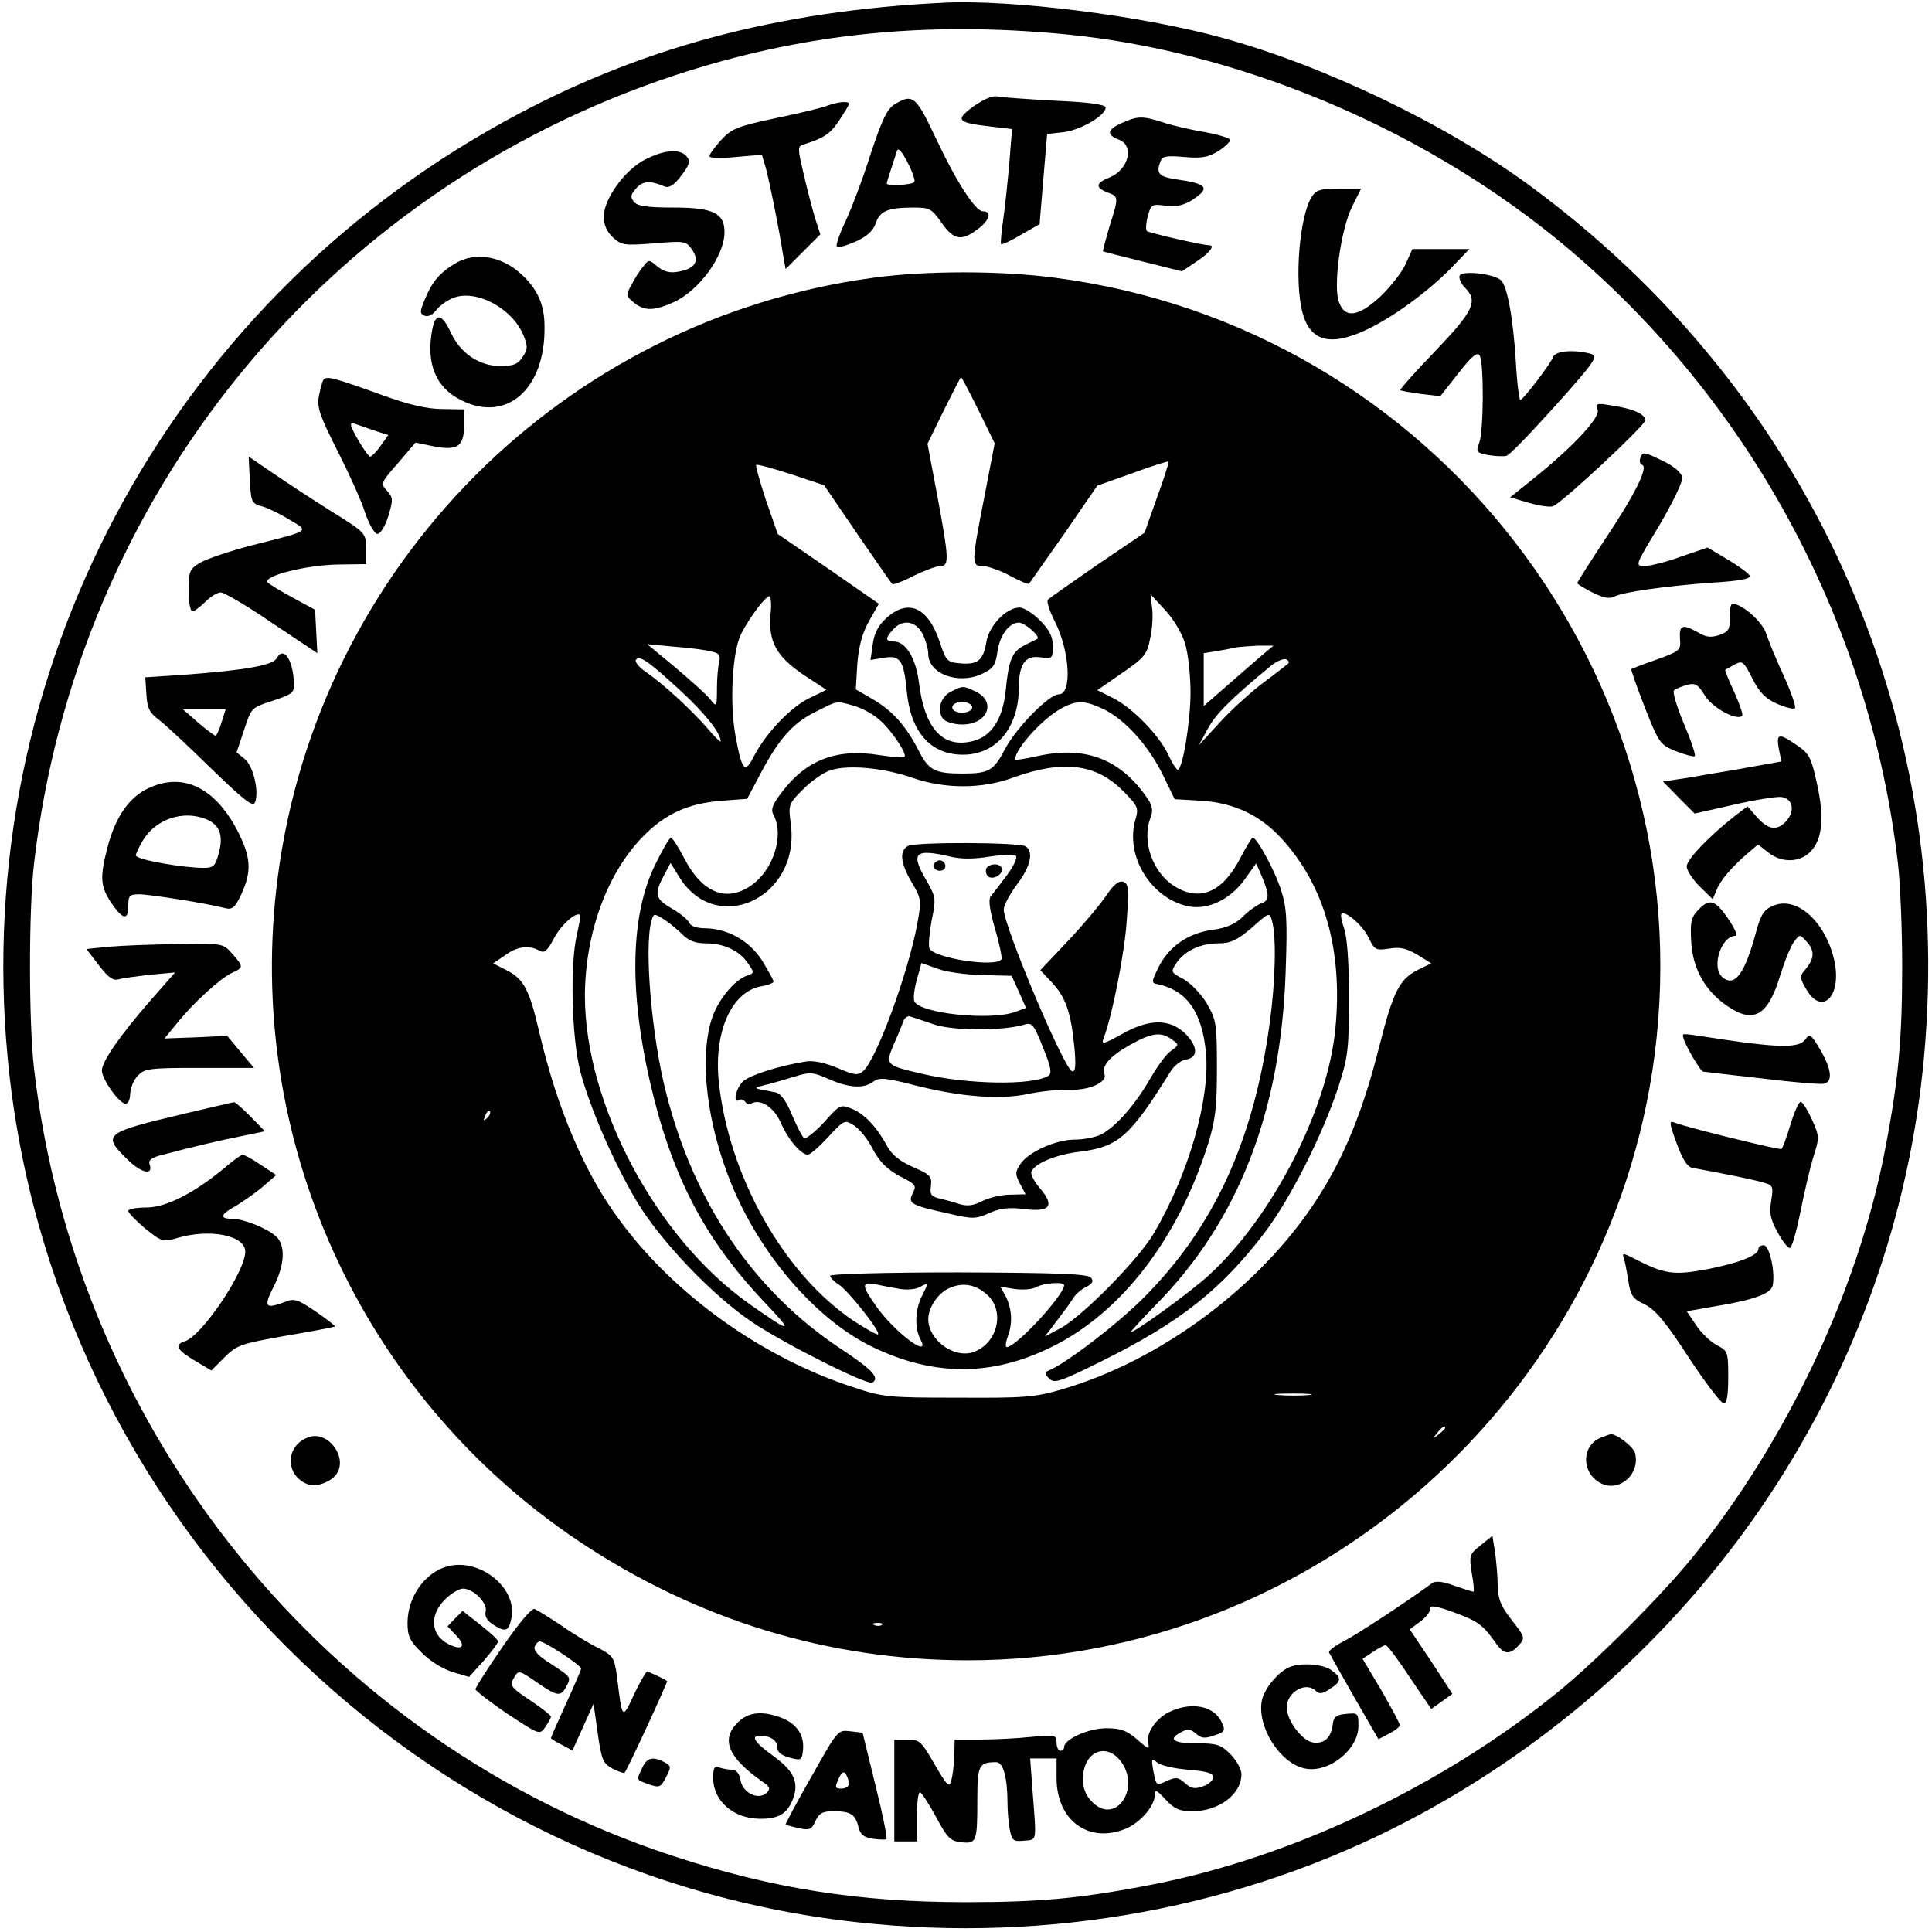 <?xml version="1.0" standalone="no"?>
<!DOCTYPE svg PUBLIC "-//W3C//DTD SVG 20010904//EN"
 "http://www.w3.org/TR/2001/REC-SVG-20010904/DTD/svg10.dtd">
<svg version="1.0" xmlns="http://www.w3.org/2000/svg"
 width="512pt" height="512pt" viewBox="0 0 512 512"
 preserveAspectRatio="xMidYMid meet">
<g transform="translate(0,512) scale(0.1,-0.1)"
fill="#000000" stroke="none">
<path d="M2505 5113 c-445 -21 -818 -121 -1170 -316 -895 -493 -1410 -1463
-1315 -2477 113 -1214 1090 -2190 2300 -2299 509 -47 1018 57 1455 297 752
413 1248 1163 1324 2002 83 908 -307 1768 -1049 2311 -222 162 -543 316 -815
390 -213 58 -550 100 -730 92z m320 -84 c450 -44 924 -240 1290 -534 508 -410
840 -1013 915 -1665 6 -52 11 -174 11 -270 0 -197 -10 -306 -47 -495 -72 -368
-259 -763 -507 -1070 -83 -103 -259 -279 -362 -362 -307 -248 -702 -435 -1070
-507 -189 -37 -298 -47 -495 -47 -284 0 -514 36 -778 123 -915 300 -1581 1122
-1692 2088 -14 122 -14 418 0 540 112 974 772 1785 1700 2091 335 110 661 144
1035 108z"/>
<path d="M2581 4839 c-51 -37 -45 -44 42 -54 l59 -7 -7 -87 c-4 -47 -11 -115
-16 -150 -5 -35 -8 -65 -6 -68 3 -2 26 9 53 25 l49 28 10 120 10 119 45 5 c45
6 110 44 110 65 0 8 -42 14 -132 18 -73 4 -142 9 -153 11 -13 4 -36 -6 -64
-25z"/>
<path d="M2370 4843 c-19 -12 -33 -41 -63 -132 -20 -64 -51 -145 -67 -179 -16
-34 -26 -64 -22 -66 5 -3 27 4 50 14 30 14 46 28 53 49 11 32 32 41 100 41 43
0 48 -3 74 -40 32 -46 53 -50 95 -18 32 23 40 48 15 48 -20 0 -70 77 -126 196
-52 110 -60 117 -109 87z m53 -205 c-4 -8 -73 -12 -73 -4 0 3 12 40 27 86 3
10 13 -1 28 -30 13 -25 21 -48 18 -52z"/>
<path d="M2193 4840 c-12 -5 -74 -20 -137 -33 -103 -22 -117 -28 -145 -58 -17
-19 -31 -38 -31 -43 0 -5 30 -6 70 -2 l69 6 11 -37 c10 -38 33 -151 45 -227
l7 -39 46 46 46 46 -14 43 c-7 24 -21 76 -30 116 -16 68 -17 74 -1 79 55 17
72 29 95 64 14 21 26 41 26 44 0 8 -32 5 -57 -5z"/>
<path d="M2973 4794 c-39 -17 -42 -31 -8 -44 42 -16 26 -79 -24 -100 -38 -15
-39 -27 -6 -40 30 -11 30 -12 5 -91 -10 -35 -18 -64 -17 -65 1 -1 49 -13 105
-27 l104 -26 39 26 c34 22 50 43 34 43 -19 0 -161 33 -166 38 -3 4 -2 22 3 40
8 30 11 32 46 27 27 -4 46 0 70 14 51 33 43 44 -42 56 -46 7 -53 16 -40 49 5
12 17 14 62 10 46 -4 63 -1 90 15 17 11 32 25 32 30 0 5 -30 14 -67 21 -38 6
-88 18 -112 26 -53 17 -66 17 -108 -2z"/>
<path d="M1709 4697 c-54 -28 -109 -105 -109 -151 0 -21 8 -40 24 -55 23 -21
30 -22 109 -16 80 7 85 6 100 -15 20 -28 12 -48 -22 -57 -33 -9 -51 -5 -74 15
-16 14 -19 14 -32 -4 -9 -10 -23 -32 -31 -48 -16 -28 -15 -31 6 -48 28 -23 54
-22 105 1 68 31 135 123 135 186 0 50 -30 65 -134 65 -71 0 -97 4 -106 15 -10
13 -9 19 6 36 18 20 37 21 75 5 12 -5 25 3 44 28 23 30 25 39 15 51 -18 22
-60 18 -111 -8z"/>
<path d="M3476 4598 c-32 -51 -46 -219 -25 -304 20 -78 73 -93 168 -49 71 33
164 101 226 164 l49 51 -75 0 -76 0 -18 -40 c-10 -22 -40 -60 -66 -85 -58 -54
-94 -60 -110 -17 -17 40 4 193 34 254 l24 48 -58 0 c-50 0 -61 -3 -73 -22z"/>
<path d="M1205 4421 c-40 -24 -60 -48 -79 -94 -14 -34 -14 -38 0 -44 9 -3 21
3 29 14 8 11 28 26 45 33 60 25 157 -26 187 -98 12 -30 12 -37 -2 -58 -12 -19
-24 -24 -59 -24 -56 0 -105 33 -131 88 -23 50 -40 54 -49 11 -18 -91 8 -155
75 -189 121 -62 225 29 222 195 0 57 -18 98 -60 137 -53 50 -125 62 -178 29z"/>
<path d="M2315 4384 c-823 -111 -1472 -764 -1579 -1589 -90 -690 219 -1372
799 -1760 312 -208 660 -315 1030 -315 916 0 1702 693 1820 1605 129 1004
-584 1929 -1590 2059 -142 19 -342 19 -480 0z m278 -351 l43 -88 -27 -140
c-35 -178 -35 -185 -5 -185 12 0 45 -11 71 -25 26 -14 49 -24 52 -22 2 3 44
62 93 132 l88 128 93 33 c51 19 94 32 96 31 1 -2 -12 -45 -31 -96 l-33 -93
-124 -84 c-68 -47 -128 -89 -132 -93 -4 -4 4 -30 18 -57 40 -78 47 -194 11
-194 -26 0 -113 -89 -142 -144 -31 -59 -43 -66 -114 -66 -73 0 -89 9 -115 60
-33 65 -69 106 -122 137 l-45 26 4 68 c4 47 13 81 31 113 l26 46 -134 93 -134
92 -31 89 c-16 49 -28 91 -26 94 3 2 44 -9 93 -25 l87 -29 88 -129 c49 -71 90
-131 93 -133 2 -2 28 7 56 22 29 14 61 26 71 26 24 0 23 19 -8 186 l-26 138
43 88 c24 48 44 88 46 88 2 0 22 -39 46 -87z m-551 -541 c-6 -72 15 -111 87
-160 l61 -40 -45 -22 c-50 -24 -116 -94 -147 -154 -24 -48 -32 -39 -49 55 -16
87 -8 224 15 269 23 45 65 100 75 100 4 0 6 -22 3 -48z m1099 -79 c8 -27 14
-84 14 -128 0 -77 -21 -205 -34 -205 -3 0 -15 18 -25 40 -25 53 -95 124 -146
150 l-42 21 65 45 c60 41 67 50 75 92 6 26 8 63 5 82 l-4 35 39 -42 c23 -25
45 -62 53 -90z m-1254 -20 c19 -4 23 -10 19 -27 -3 -11 -6 -43 -6 -71 0 -49
-1 -50 -18 -28 -9 12 -51 49 -92 84 l-75 62 74 -7 c41 -3 85 -9 98 -13z m1458
-9 c-16 -14 -58 -50 -92 -80 l-63 -55 0 70 0 70 38 6 c20 4 44 8 52 10 8 1 33
3 55 4 l40 0 -30 -25z m-1542 -94 c67 -62 107 -113 107 -135 0 -3 -17 13 -37
37 -45 51 -115 115 -161 147 -18 12 -30 27 -27 32 9 14 32 -2 118 -81z m1610
71 c-4 -4 -34 -27 -66 -51 -32 -24 -84 -71 -114 -104 l-56 -61 24 44 c21 39
60 78 164 164 16 14 35 22 43 20 7 -3 10 -9 5 -12z m-1151 -111 c21 -6 51 -22
67 -36 32 -27 76 -92 68 -100 -2 -3 -33 0 -67 5 -112 18 -192 -12 -257 -97
-26 -34 -31 -47 -23 -62 29 -54 -1 -147 -60 -187 -65 -45 -129 -19 -176 71
-16 31 -32 56 -36 56 -4 0 -23 -33 -42 -72 -65 -133 -69 -332 -14 -573 57
-249 144 -417 303 -585 81 -85 75 -86 -40 -5 -247 175 -435 529 -435 817 1
163 57 320 151 418 60 63 122 91 212 98 l67 5 35 66 c49 93 86 135 147 165 60
30 52 29 100 16z m664 -10 c56 -28 117 -95 156 -174 l31 -64 71 -4 c87 -6 155
-38 212 -100 114 -124 163 -296 143 -503 -20 -214 -167 -501 -336 -655 -48
-44 -194 -150 -206 -150 -2 0 28 33 67 73 217 220 330 510 343 878 5 141 3
174 -12 220 -16 51 -64 139 -75 139 -3 0 -18 -25 -34 -56 -47 -89 -106 -114
-173 -73 -58 36 -88 119 -64 182 7 18 5 31 -6 48 -71 106 -164 143 -290 116
-35 -8 -63 -12 -63 -10 0 29 75 111 125 137 40 21 60 20 111 -4z m-506 -182
c85 -29 183 -29 264 1 133 48 220 37 291 -34 41 -41 43 -46 34 -77 -27 -93 36
-202 132 -228 54 -15 117 13 158 70 l30 42 16 -37 c20 -48 19 -62 -3 -69 -10
-4 -32 -19 -48 -35 -20 -20 -44 -30 -79 -35 -65 -8 -117 -44 -144 -98 -20 -40
-20 -43 -4 -46 78 -16 119 -74 129 -183 11 -122 -47 -323 -138 -477 -41 -70
-188 -219 -246 -251 l-43 -23 35 46 c20 26 39 53 43 60 5 7 18 19 31 25 17 9
21 16 13 25 -8 10 -88 13 -351 14 -192 0 -340 -4 -340 -9 0 -5 11 -16 24 -24
25 -17 110 -124 103 -131 -2 -3 -31 14 -64 35 -185 124 -331 382 -358 633 -14
132 33 239 111 254 19 3 34 9 34 13 0 4 -14 28 -30 55 -34 53 -91 85 -151 86
-23 0 -39 6 -42 14 -3 8 -24 25 -46 38 -45 26 -48 38 -22 87 l18 34 23 -37
c98 -159 320 -56 296 138 -7 54 -7 55 33 95 22 22 55 45 73 50 47 15 142 6
218 -21z m-891 -414 c-19 -79 -14 -276 9 -364 26 -98 89 -242 149 -343 63
-106 204 -253 308 -322 87 -58 304 -167 317 -159 20 13 0 34 -83 89 -230 152
-390 386 -464 680 -38 148 -58 382 -39 453 6 22 7 22 33 6 14 -9 36 -27 49
-40 17 -17 34 -24 63 -24 48 0 90 -20 112 -54 16 -23 16 -25 -2 -31 -35 -11
-81 -68 -96 -119 -32 -106 -11 -276 53 -433 77 -189 225 -360 373 -432 163
-79 317 -79 475 -1 185 90 337 288 416 540 19 62 23 97 23 200 0 118 -2 128
-27 171 -15 25 -42 53 -61 64 -34 18 -35 19 -20 42 22 33 64 53 112 53 32 0
49 8 88 41 47 42 48 42 54 18 12 -41 9 -160 -6 -269 -42 -312 -148 -543 -335
-730 -72 -72 -210 -177 -253 -193 -9 -3 -8 -9 3 -20 14 -14 27 -10 140 46 208
103 318 191 432 341 68 90 152 256 195 386 25 78 28 98 28 235 0 96 -5 162
-13 184 -6 19 -10 36 -7 39 10 10 57 -31 72 -63 16 -33 19 -34 54 -29 29 5 46
1 75 -16 l37 -23 -33 -16 c-51 -25 -67 -56 -104 -201 -44 -175 -93 -295 -166
-408 -149 -231 -414 -428 -676 -504 -71 -21 -100 -23 -274 -22 -186 0 -199 1
-280 28 -241 79 -472 244 -617 441 -93 124 -166 295 -214 500 -26 113 -41 140
-85 163 l-37 19 31 21 c32 24 63 28 91 13 14 -8 21 -2 40 34 19 35 58 70 69
60 1 -1 -3 -24 -9 -51z m-238 -487 c-10 -9 -11 -8 -5 6 3 10 9 15 12 12 3 -3
0 -11 -7 -18z m1095 -453 c18 -3 42 -1 53 6 22 11 22 11 6 -21 -20 -37 -22
-87 -6 -118 30 -55 -67 17 -116 86 -41 58 -41 67 0 59 17 -4 46 -9 63 -12z
m233 -18 c47 -47 20 -134 -46 -151 -51 -12 -113 37 -113 89 0 31 26 69 55 82
37 17 73 10 104 -20z m201 28 c0 -26 -127 -164 -152 -164 -4 0 -3 12 2 26 14
36 12 74 -4 107 l-15 27 38 -6 c22 -3 47 -1 57 5 20 11 74 15 74 5z m648 -291
c-21 -2 -57 -2 -80 0 -24 2 -7 4 37 4 44 0 63 -2 43 -4z m362 -87 c0 -2 -8
-10 -17 -17 -16 -13 -17 -12 -4 4 13 16 21 21 21 13z m-1493 -522 c-3 -3 -12
-4 -19 -1 -8 3 -5 6 6 6 11 1 17 -2 13 -5z"/>
<path d="M2350 3483 c-22 -20 -33 -40 -37 -70 l-6 -42 36 6 c43 7 52 -7 60
-88 10 -109 63 -169 149 -169 88 0 147 71 148 176 0 65 17 88 58 82 31 -4 32
-3 32 30 0 25 -9 43 -34 68 -19 19 -43 34 -54 34 -35 0 -81 -48 -88 -91 -8
-49 -23 -61 -69 -57 -35 3 -38 6 -55 58 -31 91 -83 114 -140 63z m95 -43 c8
-16 15 -40 15 -53 0 -53 80 -82 142 -53 30 14 36 23 41 57 6 45 31 79 57 79
16 0 58 -37 49 -43 -2 -1 -17 -9 -34 -17 -33 -17 -42 -38 -50 -122 -8 -74 -38
-120 -87 -132 -80 -20 -128 33 -143 157 -8 63 -35 107 -66 107 -23 0 -24 8 -2
32 25 28 60 23 78 -12z"/>
<path d="M2520 3287 c-28 -14 -38 -51 -20 -73 7 -7 29 -14 50 -14 68 0 92 62
34 88 -31 15 -33 15 -64 -1z m55 -37 c8 -13 -20 -24 -41 -16 -20 8 -9 26 16
26 10 0 22 -5 25 -10z"/>
<path d="M2406 2878 c-23 -13 -20 -45 10 -96 26 -44 26 -48 15 -110 -25 -134
-109 -361 -144 -391 -15 -12 -24 -10 -68 9 -33 14 -64 20 -83 17 -70 -11 -148
-36 -166 -52 -20 -18 -29 -62 -11 -50 5 3 12 1 16 -5 4 -6 10 -8 15 -5 24 15
61 -9 79 -50 20 -46 54 -85 72 -85 6 0 30 21 54 47 43 46 43 46 69 30 14 -10
34 -34 45 -55 22 -42 42 -63 89 -86 28 -15 31 -19 21 -38 -14 -27 -5 -32 90
-53 69 -16 76 -16 112 0 29 13 51 16 93 11 69 -9 82 8 42 55 -15 17 -25 37
-23 43 7 22 66 47 130 54 101 13 132 40 240 214 9 14 27 28 39 30 34 5 33 34
0 68 -42 41 -96 41 -170 -1 -45 -25 -54 -28 -48 -12 23 57 57 231 62 314 6 83
5 97 -9 102 -12 4 -26 -7 -48 -40 -18 -26 -64 -80 -102 -120 l-70 -74 30 -32
c37 -39 51 -80 60 -170 5 -52 3 -69 -6 -66 -22 8 -181 385 -181 429 0 11 16
40 35 66 36 47 45 87 23 101 -18 11 -292 12 -312 1z m112 -28 c28 -7 64 -7
105 0 34 5 65 6 69 2 5 -5 -6 -28 -24 -52 -18 -24 -37 -49 -43 -56 -6 -9 -2
-37 12 -86 12 -40 19 -76 17 -80 -14 -23 -181 3 -191 29 -3 7 0 41 6 74 12 57
11 62 -13 104 -44 75 -33 87 62 65z m85 -314 l78 -2 19 -42 19 -43 -27 -10
c-64 -25 -257 -5 -269 28 -3 8 0 33 7 58 l12 43 42 -15 c22 -9 76 -16 119 -17z
m-124 -132 c54 -16 180 -16 237 1 19 6 25 -2 48 -61 22 -53 24 -69 14 -75 -41
-26 -214 -23 -333 5 -99 23 -99 24 -77 77 11 24 22 52 26 62 3 10 12 16 19 13
6 -2 37 -12 66 -22z m627 -39 c19 -14 19 -14 -3 -30 -12 -8 -36 -41 -54 -72
-39 -69 -92 -129 -130 -149 -16 -8 -47 -14 -70 -14 -51 0 -124 -33 -145 -65
-14 -21 -14 -27 -1 -52 l15 -28 -42 -1 c-22 0 -55 -8 -73 -17 -23 -12 -39 -14
-60 -8 -15 5 -40 12 -54 15 -21 5 -25 10 -22 33 3 25 -1 30 -47 50 -34 15 -56
32 -68 54 -28 52 -60 86 -93 100 -32 13 -33 12 -75 -35 -24 -26 -48 -45 -53
-42 -5 3 -19 31 -32 61 -15 37 -30 57 -43 60 -12 2 -30 6 -41 8 -16 3 -14 5
10 11 17 4 52 14 78 22 44 14 51 13 94 -6 53 -23 92 -26 118 -6 16 11 31 10
109 -10 122 -31 226 -39 301 -23 33 7 82 12 109 11 52 -2 101 20 93 41 -8 22
13 47 66 77 58 33 84 37 113 15z"/>
<path d="M2475 2831 c-7 -12 12 -24 25 -16 11 7 4 25 -10 25 -5 0 -11 -4 -15
-9z"/>
<path d="M2614 2819 c-3 -6 -1 -16 4 -21 13 -13 45 8 36 23 -7 12 -31 11 -40
-2z"/>
<path d="M3868 4389 c-2 -7 4 -21 14 -31 36 -36 23 -62 -78 -168 -53 -55 -95
-102 -93 -104 2 -2 27 -6 55 -10 l51 -6 48 61 c35 45 50 57 56 47 12 -18 11
-201 -1 -232 -9 -23 -7 -26 24 -32 19 -3 40 -4 48 -2 8 1 66 62 130 133 105
117 114 131 95 137 -43 12 -95 9 -101 -8 -8 -20 -79 -113 -87 -114 -3 0 -9 46
-12 103 -7 115 -23 201 -40 215 -21 17 -104 26 -109 11z"/>
<path d="M857 4113 c-3 -4 -8 -24 -12 -43 -5 -30 2 -51 48 -142 30 -59 64
-133 74 -165 11 -33 26 -58 33 -58 8 0 21 21 29 47 13 44 13 49 -3 67 -18 19
-17 22 29 74 l46 54 49 -10 c63 -12 80 0 80 57 l0 41 -57 1 c-41 0 -89 11
-163 38 -125 45 -146 51 -153 39z m135 -134 l37 -12 -20 -28 c-11 -16 -24 -29
-28 -29 -7 0 -51 72 -51 85 0 4 6 4 13 1 6 -2 29 -10 49 -17z"/>
<path d="M4234 4034 c7 -21 -68 -101 -176 -187 l-56 -45 51 -15 c29 -8 57 -12
64 -8 32 17 243 214 243 227 0 17 -32 31 -92 40 -37 6 -40 5 -34 -12z"/>
<path d="M4347 3906 c-3 -8 -1 -16 5 -18 17 -6 -20 -80 -101 -201 -39 -59 -71
-110 -71 -112 0 -3 18 -14 40 -25 28 -14 45 -18 58 -11 23 12 136 28 260 37
69 4 102 10 99 18 -2 6 -28 25 -58 43 l-54 32 -70 -24 c-38 -14 -82 -25 -96
-25 -27 0 -26 1 38 107 35 60 63 116 61 128 -2 12 -20 28 -48 42 -54 26 -56
27 -63 9z"/>
<path d="M662 3848 c3 -57 5 -62 29 -69 14 -3 48 -19 74 -35 56 -33 61 -29
-97 -69 -58 -15 -120 -36 -137 -46 -29 -17 -31 -23 -31 -74 0 -30 4 -55 10
-55 5 0 20 11 34 25 14 14 32 25 41 25 9 0 71 -36 136 -81 l120 -80 -3 57 -3
58 -57 31 c-32 17 -63 36 -68 41 -17 17 102 47 187 48 l73 1 0 41 c0 41 0 42
-92 99 -51 32 -121 78 -156 102 l-63 43 3 -62z"/>
<path d="M4584 3484 c1 -32 -3 -38 -28 -47 -22 -7 -35 -6 -56 7 -41 23 -50 20
-48 -16 3 -31 1 -33 -62 -56 -35 -12 -65 -24 -67 -25 -1 -2 15 -48 36 -102 38
-96 41 -99 83 -116 23 -9 46 -15 49 -13 4 2 -9 40 -28 85 -19 45 -31 85 -27
89 5 5 21 11 35 15 22 6 29 1 47 -28 19 -32 84 -68 99 -54 3 3 -7 31 -21 63
-15 31 -25 58 -24 59 2 1 13 7 25 14 21 11 24 8 47 -37 18 -36 34 -53 65 -67
23 -10 44 -15 48 -12 3 4 -10 42 -29 84 -20 43 -41 94 -47 113 -10 32 -64 80
-90 80 -4 0 -8 -16 -7 -36z"/>
<path d="M733 3375 c-11 -18 -82 -31 -243 -43 l-105 -7 3 -45 c2 -37 8 -49 35
-69 18 -14 80 -72 139 -130 86 -83 109 -101 114 -87 11 29 -5 97 -28 115 l-21
17 20 60 c19 59 20 59 76 77 51 17 57 21 56 45 -2 65 -28 101 -46 67z m-146
-170 c-6 -19 -13 -35 -16 -35 -3 1 -24 16 -46 35 l-40 35 57 0 56 0 -11 -35z"/>
<path d="M4714 3136 l7 -34 -123 -22 c-68 -11 -138 -24 -157 -26 l-34 -5 42
-43 42 -42 102 23 c56 13 113 22 127 21 33 -4 38 -40 11 -67 -24 -24 -47 -19
-78 17 l-22 25 -33 -25 c-70 -55 -128 -116 -128 -134 0 -11 16 -35 35 -54 l34
-33 10 24 c10 26 40 61 83 98 l27 23 27 -21 c36 -29 85 -27 113 3 31 33 36 91
16 180 -15 68 -20 79 -53 101 -48 33 -55 32 -48 -9z"/>
<path d="M393 3031 c-51 -24 -87 -76 -108 -156 -21 -81 -19 -104 10 -148 31
-45 45 -47 45 -7 0 26 3 30 29 30 27 0 180 -24 229 -37 18 -4 25 2 42 38 28
62 25 98 -12 170 -60 113 -144 153 -235 110z m151 -81 c37 -14 49 -42 36 -90
-9 -35 -14 -40 -40 -40 -56 0 -180 22 -180 33 0 5 9 24 20 42 34 54 104 78
164 55z"/>
<path d="M4500 2708 c-19 -20 -21 -32 -18 -85 4 -71 38 -131 97 -170 69 -47
107 -24 139 83 12 38 28 78 37 89 15 20 15 20 35 -3 20 -24 18 -44 -8 -74 -13
-15 -12 -21 5 -50 42 -72 95 -17 74 77 -23 102 -99 171 -161 145 -25 -10 -33
-22 -46 -69 -30 -112 -57 -148 -89 -121 -31 26 -4 110 35 110 6 0 -3 20 -20
45 -35 51 -50 55 -80 23z"/>
<path d="M287 2611 l-58 -6 33 -43 c25 -33 38 -42 53 -37 11 3 49 8 84 12 l65
6 -65 -74 c-81 -93 -129 -162 -129 -186 0 -23 46 -88 63 -88 7 0 12 12 12 27
1 15 9 36 20 47 17 19 30 21 163 21 l145 0 -36 43 -35 42 -83 -4 -83 -3 32 39
c41 52 116 121 147 135 31 14 31 16 0 51 -24 27 -24 27 -147 25 -68 -1 -149
-4 -181 -7z"/>
<path d="M4460 2375 c0 -15 46 -95 54 -95 6 -1 76 -9 156 -18 80 -10 153 -16
163 -14 25 5 21 38 -9 90 -25 42 -28 44 -40 27 -16 -22 -66 -22 -216 0 -111
17 -108 17 -108 10z"/>
<path d="M490 2169 c-215 -51 -221 -55 -151 -123 37 -36 69 -42 57 -10 -3 9 7
17 32 23 83 22 160 40 216 51 l58 12 -38 39 c-21 21 -41 39 -44 38 -3 0 -61
-14 -130 -30z"/>
<path d="M4745 2140 c-10 -34 -21 -63 -24 -65 -6 -3 -251 57 -283 70 -15 6
-15 0 5 -54 16 -44 28 -63 42 -66 87 -16 146 -28 178 -36 37 -10 37 -10 31
-51 -6 -32 -2 -50 17 -84 13 -24 28 -43 33 -41 5 2 17 44 27 94 10 50 25 115
34 145 17 53 17 56 -3 101 -12 26 -25 47 -30 47 -5 0 -17 -27 -27 -60z"/>
<path d="M595 2025 c-79 -66 -155 -105 -207 -105 -26 0 -48 -4 -48 -9 0 -5 20
-26 45 -47 44 -35 47 -36 84 -25 88 26 181 7 181 -36 0 -53 -115 -224 -161
-238 -28 -9 -20 -23 29 -52 l42 -25 35 35 c32 32 43 36 162 57 71 12 129 23
131 25 1 1 -22 19 -51 39 -47 32 -57 36 -81 26 -54 -20 -58 -14 -31 40 30 58
32 110 7 133 -24 22 -86 47 -117 47 -34 0 -31 12 8 33 17 10 49 32 71 50 l38
33 -41 27 c-22 15 -44 27 -48 27 -5 -1 -26 -16 -48 -35z"/>
<path d="M4660 1810 c0 -17 -54 -38 -138 -54 -87 -16 -111 -13 -192 29 -27 14
-32 15 -27 2 3 -8 8 -35 12 -60 6 -41 12 -49 44 -64 28 -14 55 -46 116 -140
44 -67 86 -122 93 -122 8 -1 12 19 12 69 0 67 -1 70 -30 85 -16 8 -41 32 -55
53 l-25 37 74 13 c105 17 150 34 154 56 7 36 -9 106 -24 106 -8 0 -14 -4 -14
-10z"/>
<path d="M820 1312 c-66 -21 -66 -106 0 -127 20 -6 59 9 72 29 30 44 -22 114
-72 98z"/>
<path d="M4242 1310 c-53 -22 -51 -97 3 -122 49 -22 102 27 88 81 -4 17 -51
53 -65 50 -2 0 -13 -4 -26 -9z"/>
<path d="M3924 1025 c-29 -23 -31 -26 -24 -72 5 -26 7 -49 5 -51 -1 -1 -23 6
-49 15 -31 12 -51 14 -60 8 -68 -50 -199 -136 -234 -154 -24 -12 -42 -26 -40
-30 2 -4 32 -58 67 -119 l64 -111 29 15 c15 8 28 18 28 22 0 4 -22 45 -49 92
l-50 84 27 18 c15 10 30 18 34 18 5 0 33 -38 64 -85 l57 -84 28 20 28 20 -56
86 -57 85 27 20 c15 11 27 26 27 34 0 11 14 9 66 -10 62 -23 74 -32 110 -83
20 -28 36 -29 59 -3 17 19 17 21 -19 67 -29 37 -36 55 -37 92 0 25 -4 65 -7
88 l-7 43 -31 -25z"/>
<path d="M1186 969 c-60 -16 -106 -81 -106 -150 0 -35 6 -48 38 -79 21 -22 56
-43 81 -51 l44 -13 39 43 c21 24 38 47 38 51 0 4 -21 24 -47 44 l-47 37 -20
-20 -20 -21 22 -23 c24 -25 21 -39 -6 -30 -59 21 -69 78 -23 124 16 16 38 29
48 29 28 0 66 -39 60 -61 -3 -12 4 -24 19 -34 33 -21 42 -19 49 15 18 80 -82
162 -169 139z"/>
<path d="M1332 756 c-40 -58 -72 -108 -72 -113 1 -4 39 -34 85 -65 85 -56 85
-56 100 -35 8 12 15 24 15 28 0 3 -25 23 -55 43 -49 32 -54 39 -45 56 14 25
13 26 65 -10 51 -35 61 -37 75 -11 14 27 15 25 -39 61 -33 20 -48 36 -44 46 3
8 9 14 14 14 12 0 109 -63 109 -72 0 -3 -18 -45 -40 -93 -22 -48 -40 -89 -40
-91 0 -2 13 -10 29 -18 l28 -15 28 62 28 62 11 -78 c10 -71 14 -80 39 -94 16
-8 30 -13 32 -11 7 6 115 241 113 243 -8 6 -48 25 -53 25 -3 0 -19 -27 -35
-61 -31 -67 -31 -68 -45 49 -7 49 -10 54 -48 74 -23 11 -68 38 -99 60 -32 21
-64 41 -71 44 -8 3 -40 -35 -85 -100z"/>
<path d="M3420 703 c-31 -11 -70 -58 -76 -90 -13 -68 46 -163 111 -179 63 -16
145 48 145 112 0 34 -1 35 -32 32 -27 -2 -34 -8 -36 -28 -5 -36 -22 -51 -51
-48 -29 3 -71 58 -71 93 0 41 51 70 77 44 9 -9 18 -8 37 5 32 20 32 30 4 50
-22 16 -78 20 -108 9z"/>
<path d="M3103 585 c-38 -16 -67 -58 -60 -85 4 -17 0 -16 -29 10 -28 24 -44
30 -82 30 -47 0 -112 -29 -112 -50 0 -5 -4 -10 -10 -10 -5 0 -10 10 -10 21 0
21 -3 22 -67 16 -38 -4 -98 -7 -135 -7 l-68 0 -1 -42 c-1 -24 -4 -53 -8 -66
-5 -21 -10 -16 -44 42 -35 61 -40 66 -72 66 l-35 0 0 -135 0 -135 30 0 30 0 0
65 c0 36 3 65 8 65 4 0 23 -29 42 -64 30 -56 38 -65 67 -68 41 -5 43 1 43 112
0 92 4 100 50 100 19 0 30 -41 30 -111 0 -20 3 -51 6 -68 6 -29 10 -32 38 -29
35 3 33 -6 22 136 l-6 82 35 0 35 0 0 -52 c0 -113 86 -175 184 -134 38 16 76
60 76 88 0 17 4 16 29 -11 23 -25 37 -31 71 -31 70 0 130 45 130 98 0 13 -13
37 -29 53 -26 26 -36 29 -90 29 -63 0 -77 11 -40 30 16 9 24 8 38 -4 14 -13
24 -14 49 -5 28 9 30 13 20 34 -19 43 -77 56 -135 30z m-134 -131 c56 -72 -12
-172 -74 -110 -18 18 -25 36 -25 62 0 70 59 98 99 48z m180 -24 c49 -4 66 -9
66 -20 0 -8 -12 -19 -27 -24 -22 -8 -32 -6 -48 9 -17 15 -24 16 -46 6 -31 -14
-29 -15 -38 28 -5 30 -4 32 11 20 9 -8 46 -16 82 -19z"/>
<path d="M1955 555 c-46 -45 -25 -93 66 -157 19 -12 21 -19 12 -28 -21 -22
-63 -3 -70 30 -3 20 -12 30 -23 30 -10 0 -25 3 -34 6 -13 5 -16 -1 -16 -28 0
-61 54 -108 125 -108 48 0 70 13 85 49 19 46 5 77 -50 117 -50 36 -62 54 -36
54 28 0 46 -12 46 -31 0 -12 10 -21 33 -27 30 -8 32 -7 35 19 4 39 -14 68 -53
85 -52 21 -92 18 -120 -11z"/>
<path d="M2150 411 c-39 -68 -69 -125 -68 -126 2 -2 18 -6 35 -10 29 -6 34 -3
44 19 10 21 19 26 48 26 45 0 58 -8 66 -42 5 -20 14 -27 38 -31 18 -2 34 -3
36 -1 3 3 -10 67 -29 143 l-34 139 -33 4 c-33 4 -33 3 -103 -121z m100 -18 c0
-7 -9 -13 -20 -13 -17 0 -18 3 -8 25 8 19 14 22 20 13 4 -7 8 -19 8 -25z"/>
<path d="M1702 435 c-16 -34 -17 -31 18 -44 28 -9 31 -8 45 19 14 27 14 30 -4
40 -31 16 -47 12 -59 -15z"/>
</g>
</svg>
